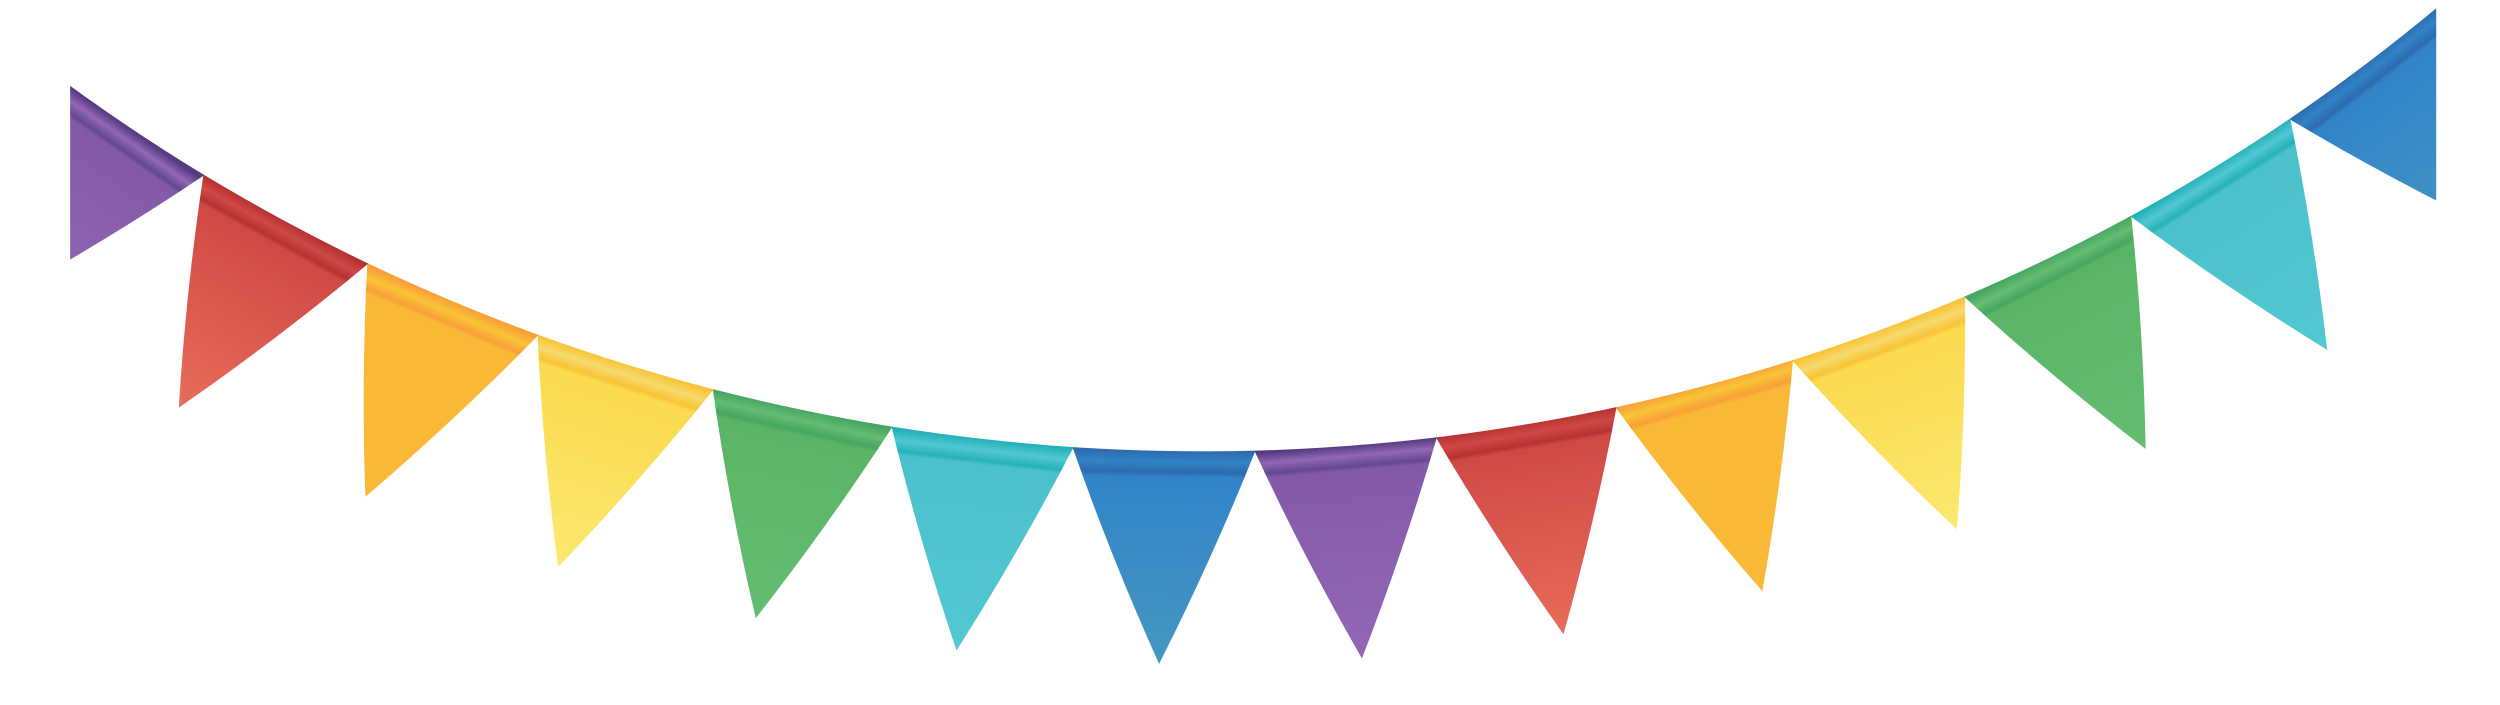 <svg id="Laag_1" data-name="Laag 1" xmlns="http://www.w3.org/2000/svg" xmlns:xlink="http://www.w3.org/1999/xlink" viewBox="0 0 911.628 256.956">
  <defs>
    <style>
      .cls-1 {
        fill: none;
      }

      .cls-2 {
        clip-path: url(#clip-path);
      }

      .cls-3 {
        fill: url(#linear-gradient);
      }

      .cls-4 {
        fill: url(#linear-gradient-2);
      }

      .cls-5 {
        fill: url(#linear-gradient-3);
      }

      .cls-6 {
        fill: url(#linear-gradient-4);
      }

      .cls-7 {
        fill: url(#linear-gradient-5);
      }

      .cls-8 {
        fill: url(#linear-gradient-6);
      }

      .cls-9 {
        fill: url(#linear-gradient-7);
      }

      .cls-10 {
        fill: url(#linear-gradient-8);
      }

      .cls-11 {
        fill: url(#linear-gradient-9);
      }

      .cls-12 {
        fill: url(#linear-gradient-10);
      }

      .cls-13 {
        fill: url(#linear-gradient-11);
      }

      .cls-14 {
        fill: url(#linear-gradient-12);
      }

      .cls-15 {
        fill: url(#linear-gradient-13);
      }

      .cls-16 {
        fill: url(#linear-gradient-14);
      }
    </style>
    <clipPath id="clip-path" transform="translate(25.576 0.148)">
      <rect class="cls-1" y="-0.148" width="862.798" height="256.956"/>
    </clipPath>
    <linearGradient id="linear-gradient" x1="63.403" y1="105.425" x2="109.51" y2="41.887" gradientTransform="matrix(-1, 0.027, 0.027, 1, 945.099, -22.503)" gradientUnits="userSpaceOnUse">
      <stop offset="0" stop-color="#4597c2"/>
      <stop offset="0.88" stop-color="#3283c7"/>
      <stop offset="0.9" stop-color="#2d6bae"/>
      <stop offset="0.95" stop-color="#3283c7"/>
      <stop offset="1" stop-color="#2d6bae"/>
    </linearGradient>
    <linearGradient id="linear-gradient-2" x1="127.145" y1="145.922" x2="166.595" y2="79.421" gradientTransform="matrix(-1, 0.027, 0.027, 1, 945.099, -22.503)" gradientUnits="userSpaceOnUse">
      <stop offset="0" stop-color="#52c8d2"/>
      <stop offset="0.88" stop-color="#4ac1cb"/>
      <stop offset="0.9" stop-color="#25b1b8"/>
      <stop offset="0.95" stop-color="#52c8d2"/>
      <stop offset="1" stop-color="#25b1b8"/>
    </linearGradient>
    <linearGradient id="linear-gradient-3" x1="193.64" y1="180.458" x2="226.798" y2="110.209" gradientTransform="matrix(-1, 0.027, 0.027, 1, 945.099, -22.503)" gradientUnits="userSpaceOnUse">
      <stop offset="0" stop-color="#64bc70"/>
      <stop offset="0.88" stop-color="#59b565"/>
      <stop offset="0.9" stop-color="#46a762"/>
      <stop offset="0.95" stop-color="#64bc70"/>
      <stop offset="1" stop-color="#46a762"/>
    </linearGradient>
    <linearGradient id="linear-gradient-4" x1="264.11" y1="208.47" x2="289.163" y2="134.982" gradientTransform="matrix(-1, 0.027, 0.027, 1, 945.099, -22.503)" gradientUnits="userSpaceOnUse">
      <stop offset="0" stop-color="#fce870"/>
      <stop offset="0.88" stop-color="#fada4e"/>
      <stop offset="0.9" stop-color="#f9c436"/>
      <stop offset="0.95" stop-color="#f6d96d"/>
      <stop offset="1" stop-color="#f9c436"/>
    </linearGradient>
    <linearGradient id="linear-gradient-5" x1="333.923" y1="228.681" x2="353.496" y2="152.625" gradientTransform="matrix(-1, 0.027, 0.027, 1, 945.099, -22.503)" gradientUnits="userSpaceOnUse">
      <stop offset="0.88" stop-color="#f9b836"/>
      <stop offset="0.9" stop-color="#f99f38"/>
      <stop offset="0.95" stop-color="#f9c436"/>
      <stop offset="1" stop-color="#f99f38"/>
    </linearGradient>
    <linearGradient id="linear-gradient-6" x1="407.57" y1="243.296" x2="418.718" y2="165.261" gradientTransform="matrix(-1, 0.027, 0.027, 1, 945.099, -22.503)" gradientUnits="userSpaceOnUse">
      <stop offset="0" stop-color="#e96c5a"/>
      <stop offset="0.88" stop-color="#cf4945"/>
      <stop offset="0.9" stop-color="#b63233"/>
      <stop offset="0.95" stop-color="#cf4945"/>
      <stop offset="1" stop-color="#b63233"/>
    </linearGradient>
    <linearGradient id="linear-gradient-7" x1="480.276" y1="248.682" x2="484.734" y2="171.781" gradientTransform="matrix(-1, 0.027, 0.027, 1, 945.099, -22.503)" gradientUnits="userSpaceOnUse">
      <stop offset="0" stop-color="#9267b6"/>
      <stop offset="0.88" stop-color="#8459a8"/>
      <stop offset="0.9" stop-color="#634891"/>
      <stop offset="0.95" stop-color="#9267b6"/>
      <stop offset="1" stop-color="#553b80"/>
    </linearGradient>
    <linearGradient id="linear-gradient-8" x1="554.397" y1="249.311" x2="551.058" y2="171.941" xlink:href="#linear-gradient"/>
    <linearGradient id="linear-gradient-9" x1="627.784" y1="241.519" x2="617.163" y2="165.943" xlink:href="#linear-gradient-2"/>
    <linearGradient id="linear-gradient-10" x1="701.48" y1="228.862" x2="682.463" y2="153.354" xlink:href="#linear-gradient-3"/>
    <linearGradient id="linear-gradient-11" x1="772.306" y1="208.179" x2="746.518" y2="134.741" xlink:href="#linear-gradient-4"/>
    <linearGradient id="linear-gradient-12" x1="840.819" y1="180.694" x2="809.042" y2="110.45" xlink:href="#linear-gradient-5"/>
    <linearGradient id="linear-gradient-13" x1="907.853" y1="145.67" x2="869.105" y2="79.406" xlink:href="#linear-gradient-6"/>
    <linearGradient id="linear-gradient-14" x1="972.656" y1="105.021" x2="926.857" y2="42.826" xlink:href="#linear-gradient-7"/>
  </defs>
  <title>slinger_transparant</title>
  <g class="cls-2">
    <g>
      <path class="cls-3" d="M809.238,43.28q37.419,22.341,76.814,41.242-8.988-41.944-21.623-83Q837.874,23.7,809.238,43.28Z" transform="translate(25.576 0.148)"/>
      <path class="cls-4" d="M751.245,78.7q34.758,25.946,71.8,48.737-4.895-42.466-13.483-84.383Q781.283,62.241,751.245,78.7Z" transform="translate(25.576 0.148)"/>
      <path class="cls-5" d="M690.635,108.037q31.826,29.2,66.211,55.538-0.774-42.633-5.26-85.058Q721.831,94.684,690.635,108.037Z" transform="translate(25.576 0.148)"/>
      <path class="cls-6" d="M627.9,131.267q28.65,32.1,60.1,61.642,3.348-42.445,2.991-85.023Q660.009,121.018,627.9,131.267Z" transform="translate(25.576 0.148)"/>
      <path class="cls-7" d="M563.527,148.381q25.255,34.655,53.526,67.048,7.44-41.9,11.211-84.277Q596.308,141.231,563.527,148.381Z" transform="translate(25.576 0.148)"/>
      <path class="cls-8" d="M498.011,159.365q21.671,36.853,46.545,71.754,11.476-41,19.346-82.819Q531.217,155.31,498.011,159.365Z" transform="translate(25.576 0.148)"/>
      <path class="cls-9" d="M431.841,164.206q17.924,38.7,39.212,75.759,15.426-39.753,27.337-80.646Q465.23,163.25,431.841,164.206Z" transform="translate(25.576 0.148)"/>
      <path class="cls-10" d="M365.51,162.891q14.043,40.187,31.586,79.062,19.262-38.145,35.128-77.758Q398.835,165.034,365.51,162.891Z" transform="translate(25.576 0.148)"/>
      <path class="cls-11" d="M299.507,155.406q10.058,41.321,23.722,81.661,22.957-36.182,42.663-74.152Q332.52,160.65,299.507,155.406Z" transform="translate(25.576 0.148)"/>
      <path class="cls-12" d="M234.323,141.739q6,42.1,15.677,83.555,26.483-33.862,49.885-69.827Q266.776,150.087,234.323,141.739Z" transform="translate(25.576 0.148)"/>
      <path class="cls-13" d="M170.45,121.876q1.885,42.522,7.507,84.741,29.81-31.184,56.738-64.782Q202.091,133.326,170.45,121.876Z" transform="translate(25.576 0.148)"/>
      <path class="cls-14" d="M108.378,95.8q-2.246,42.589-.73,85.219,32.91-28.147,63.164-59.015Q138.956,110.352,108.378,95.8Z" transform="translate(25.576 0.148)"/>
      <path class="cls-15" d="M48.6,63.511q-6.368,42.3-8.977,84.986,35.753-24.751,69.107-52.525Q77.863,81.151,48.6,63.511Z" transform="translate(25.576 0.148)"/>
      <path class="cls-16" d="M-8.4,24.982q-10.456,41.654-17.179,84.042Q12.733,88.03,48.936,63.714,19.3,45.709-8.4,24.982Z" transform="translate(25.576 0.148)"/>
    </g>
  </g>
</svg>
